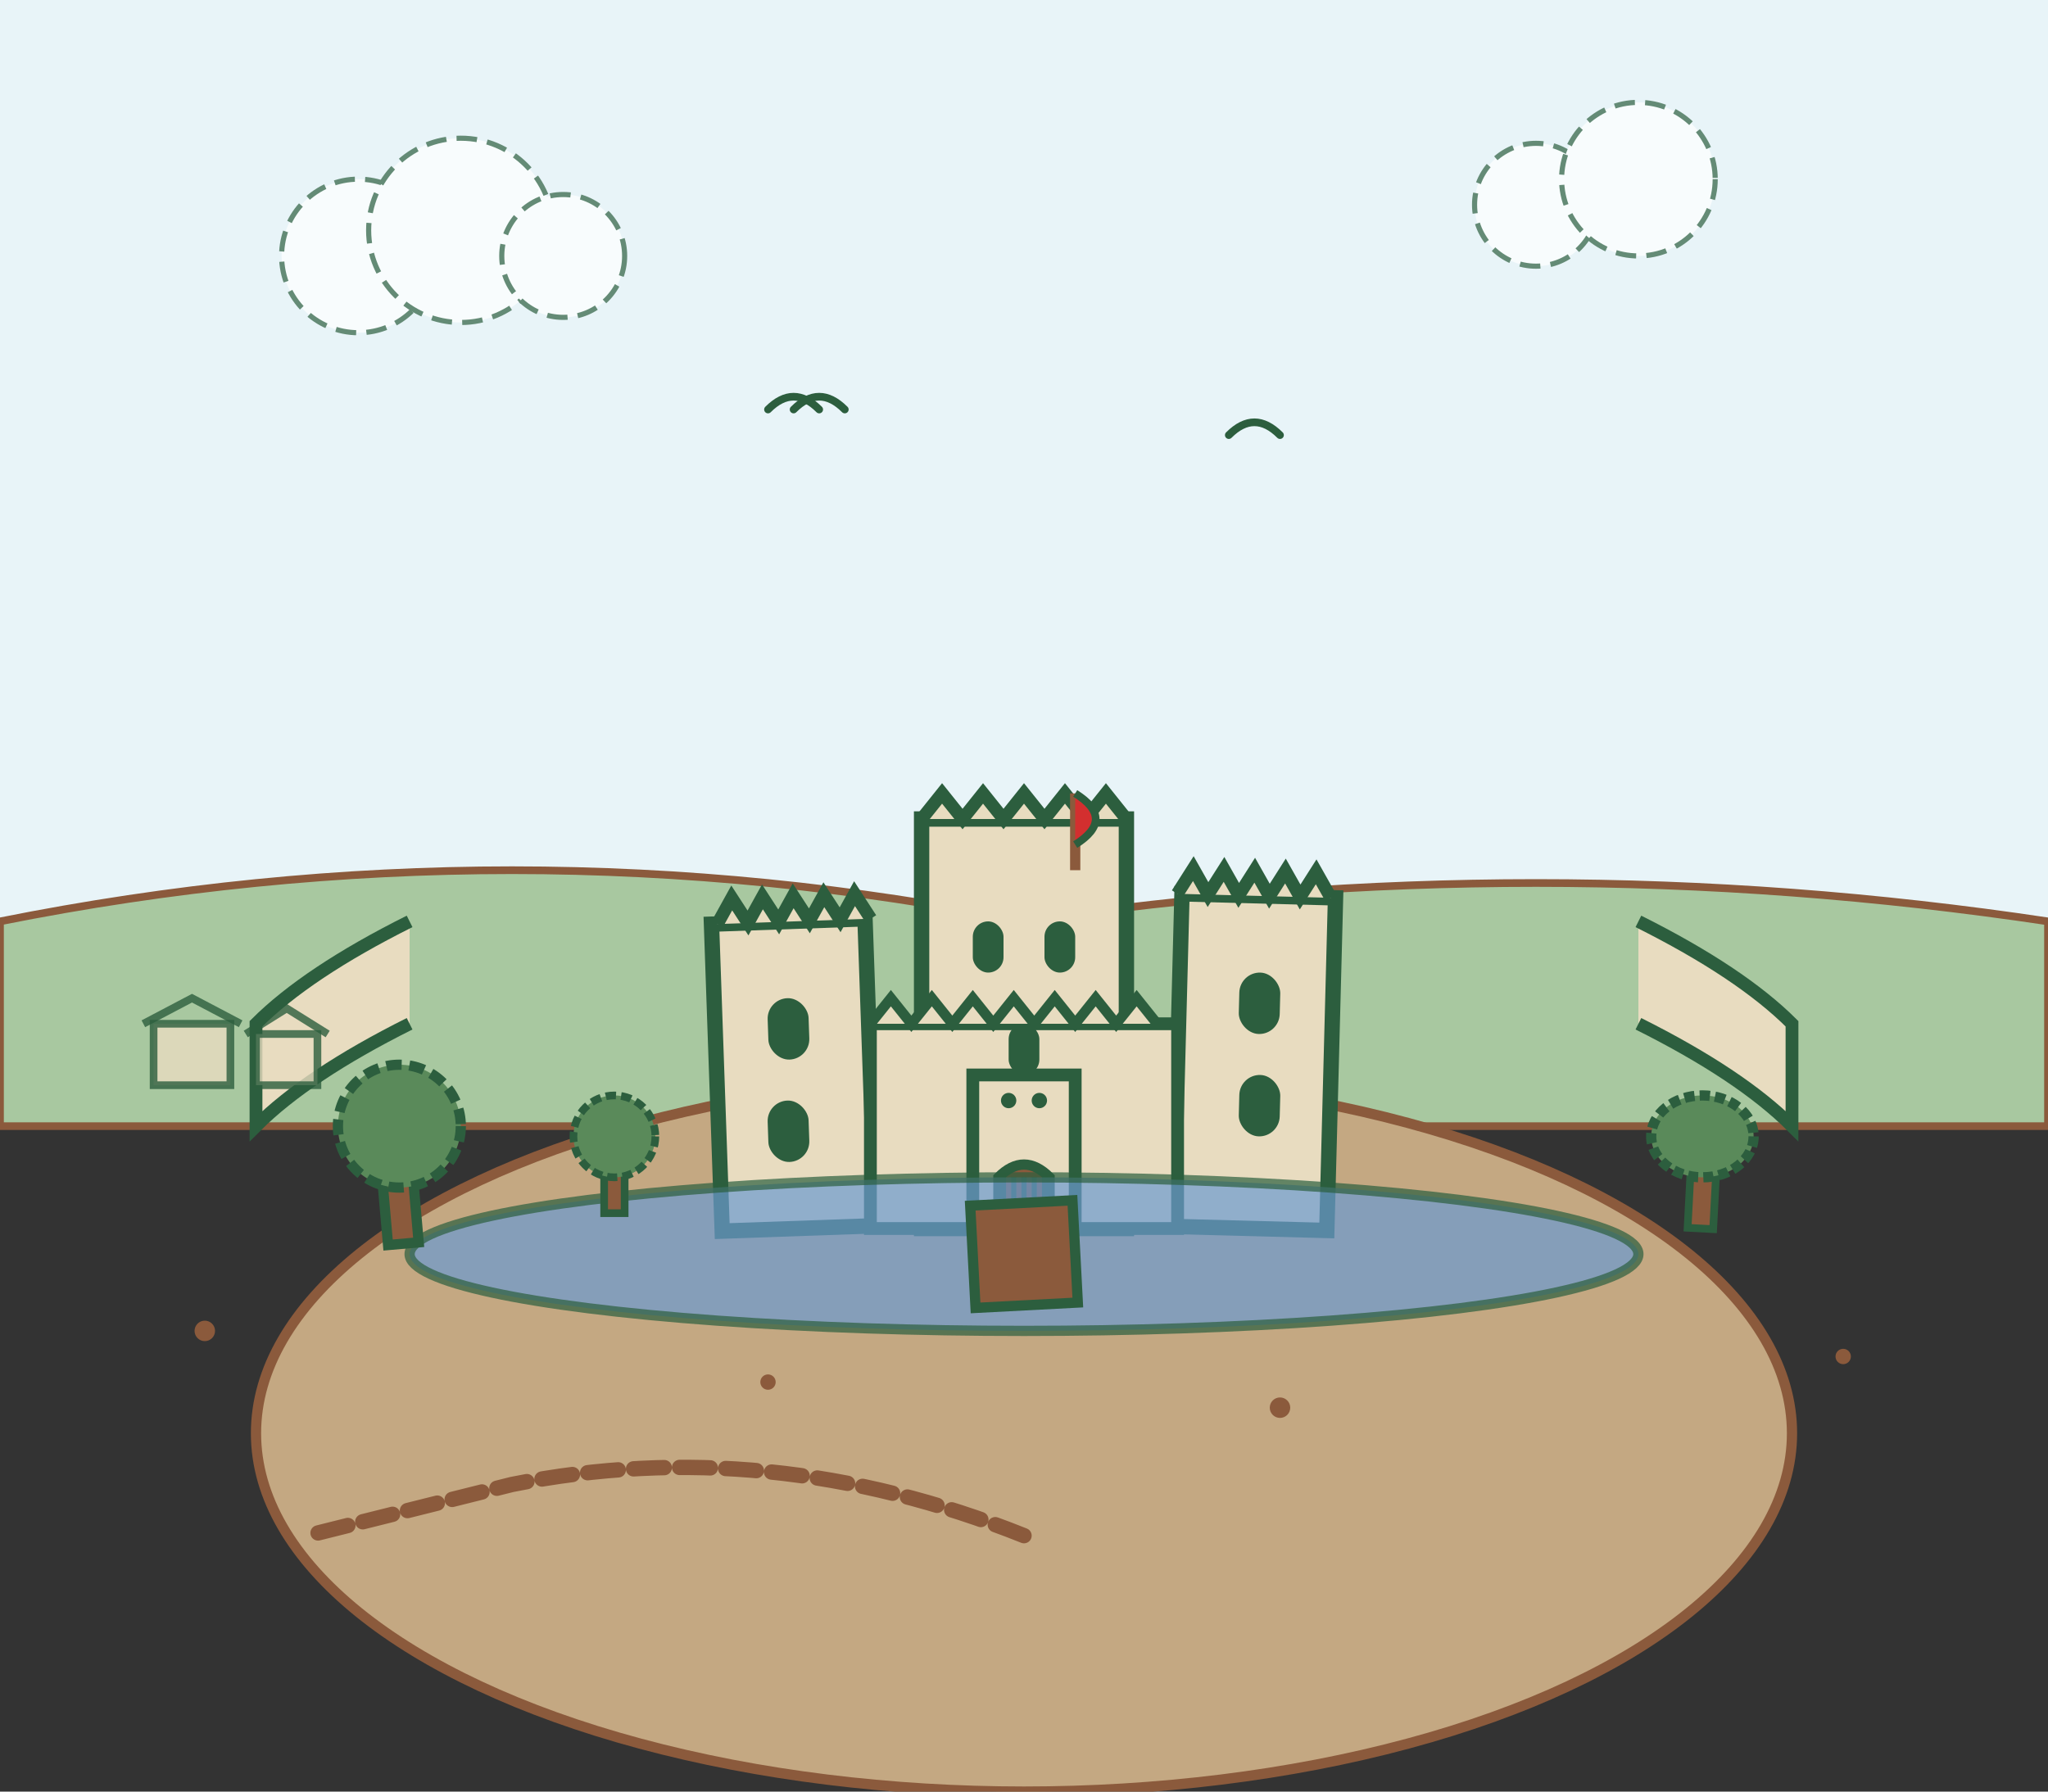 <svg width="400" height="350" viewBox="0 0 400 350" fill="none" xmlns="http://www.w3.org/2000/svg">
  <rect x="0" y="0" width="400" height="350" fill="#333333" stroke="none"/>
  <!-- Medieval Castle on Hill -->
  <!-- Sky background -->
  <rect width="400" height="220" fill="#e8f4f8"/>
  
  <!-- Hills in background -->
  <path d="M0 180 Q100 160 200 180 Q300 165 400 180 V220 H0 Z" 
        fill="#a8c8a0" stroke="#8b5a3c" stroke-width="1.5"/>
  
  <!-- Castle hill -->
  <ellipse cx="200" cy="280" rx="150" ry="70" fill="#c4a882" stroke="#8b5a3c" 
           stroke-width="2"/>
  
  <!-- Main castle structure -->
  <g transform="translate(120, 120)">
    <!-- Keep (main tower) -->
    <rect x="60" y="40" width="40" height="80" fill="#e8dcc0" stroke="#2c5e3e" 
          stroke-width="3"/>
    
    <!-- Crenellations on keep -->
    <path d="M60 40 L64 35 L68 40 L72 35 L76 40 L80 35 L84 40 L88 35 L92 40 L96 35 L100 40" 
          stroke="#2c5e3e" stroke-width="2.5" fill="#e8dcc0"/>
    
    <!-- Left tower -->
    <rect x="20" y="60" width="30" height="60" fill="#e8dcc0" stroke="#2c5e3e" 
          stroke-width="3" transform="rotate(-2 35 90)"/>
    
    <!-- Crenellations on left tower -->
    <path d="M20 60 L23 55 L26 60 L29 55 L32 60 L35 55 L38 60 L41 55 L44 60 L47 55 L50 60" 
          stroke="#2c5e3e" stroke-width="2.5" fill="#e8dcc0" transform="rotate(-2 35 57.5)"/>
    
    <!-- Right tower -->
    <rect x="110" y="55" width="30" height="65" fill="#e8dcc0" stroke="#2c5e3e" 
          stroke-width="3" transform="rotate(1.5 125 87.5)"/>
    
    <!-- Crenellations on right tower -->
    <path d="M110 55 L113 50 L116 55 L119 50 L122 55 L125 50 L128 55 L131 50 L134 55 L137 50 L140 55" 
          stroke="#2c5e3e" stroke-width="2.5" fill="#e8dcc0" transform="rotate(1.5 125 52.5)"/>
    
    <!-- Curtain walls -->
    <rect x="50" y="80" width="60" height="40" fill="#e8dcc0" stroke="#2c5e3e" 
          stroke-width="2.5"/>
    
    <!-- Wall crenellations -->
    <path d="M50 80 L54 75 L58 80 L62 75 L66 80 L70 75 L74 80 L78 75 L82 80 L86 75 L90 80 L94 75 L98 80 L102 75 L106 80 L110 80" 
          stroke="#2c5e3e" stroke-width="2" fill="#e8dcc0"/>
    
    <!-- Gatehouse -->
    <rect x="70" y="90" width="20" height="30" fill="#e8dcc0" stroke="#2c5e3e" 
          stroke-width="2.5"/>
    
    <!-- Gate arch -->
    <path d="M75 110 Q80 105 85 110 V120 H75 Z" fill="#8b5a3c" stroke="#2c5e3e" 
          stroke-width="2"/>
    
    <!-- Portcullis -->
    <line x1="76" y1="110" x2="76" y2="118" stroke="#2c5e3e" stroke-width="1"/>
    <line x1="78" y1="110" x2="78" y2="118" stroke="#2c5e3e" stroke-width="1"/>
    <line x1="80" y1="110" x2="80" y2="118" stroke="#2c5e3e" stroke-width="1"/>
    <line x1="82" y1="110" x2="82" y2="118" stroke="#2c5e3e" stroke-width="1"/>
    <line x1="84" y1="110" x2="84" y2="118" stroke="#2c5e3e" stroke-width="1"/>
    
    <!-- Windows on towers -->
    <rect x="30" y="75" width="8" height="12" fill="#2c5e3e" rx="4" 
          transform="rotate(-2 34 81)"/>
    <rect x="30" y="95" width="8" height="12" fill="#2c5e3e" rx="4" 
          transform="rotate(-2 34 101)"/>
    
    <rect x="122" y="70" width="8" height="12" fill="#2c5e3e" rx="4" 
          transform="rotate(1.5 126 76)"/>
    <rect x="122" y="90" width="8" height="12" fill="#2c5e3e" rx="4" 
          transform="rotate(1.5 126 96)"/>
    
    <!-- Keep windows -->
    <rect x="70" y="60" width="6" height="10" fill="#2c5e3e" rx="3"/>
    <rect x="84" y="60" width="6" height="10" fill="#2c5e3e" rx="3"/>
    <rect x="77" y="80" width="6" height="10" fill="#2c5e3e" rx="3"/>
    
    <!-- Flag on keep -->
    <line x1="90" y1="35" x2="90" y2="50" stroke="#8b5a3c" stroke-width="2"/>
    <path d="M90 35 Q98 40 90 45" fill="#d32f2f" stroke="#2c5e3e" stroke-width="1.5"/>
    
    <!-- Murder holes -->
    <circle cx="77" cy="95" r="1.5" fill="#2c5e3e"/>
    <circle cx="83" cy="95" r="1.5" fill="#2c5e3e"/>
  </g>
  
  <!-- Outer walls extending down the hill -->
  <path d="M80 180 Q60 190 50 200 L50 220 Q60 210 80 200" 
        stroke="#2c5e3e" stroke-width="2.5" fill="#e8dcc0"/>
  <path d="M320 180 Q340 190 350 200 L350 220 Q340 210 320 200" 
        stroke="#2c5e3e" stroke-width="2.5" fill="#e8dcc0"/>
  
  <!-- Moat -->
  <ellipse cx="200" cy="245" rx="120" ry="15" fill="#6b9bd1" stroke="#2c5e3e" 
           stroke-width="2" opacity="0.7"/>
  
  <!-- Bridge -->
  <rect x="190" y="235" width="20" height="20" fill="#8b5a3c" stroke="#2c5e3e" 
        stroke-width="2" transform="rotate(-3 200 245)"/>
  
  <!-- Trees on hillside -->
  <g transform="translate(60, 200)">
    <rect x="15" y="25" width="6" height="18" fill="#8b5a3c" stroke="#2c5e3e" 
          stroke-width="2" transform="rotate(-5 18 34)"/>
    <circle cx="18" cy="20" r="12" fill="#5a8a5a" stroke="#2c5e3e" 
            stroke-width="2" stroke-dasharray="3,1.5"/>
  </g>
  
  <g transform="translate(320, 205)">
    <rect x="10" y="20" width="5" height="15" fill="#8b5a3c" stroke="#2c5e3e" 
          stroke-width="1.5" transform="rotate(3 12.5 27.5)"/>
    <ellipse cx="12.5" cy="17" rx="10" ry="8" fill="#5a8a5a" stroke="#2c5e3e" 
             stroke-width="2" stroke-dasharray="2,1"/>
  </g>
  
  <g transform="translate(110, 210)">
    <rect x="8" y="15" width="4" height="12" fill="#8b5a3c" stroke="#2c5e3e" 
          stroke-width="1.5"/>
    <circle cx="10" cy="12" r="8" fill="#5a8a5a" stroke="#2c5e3e" 
            stroke-width="1.5" stroke-dasharray="2,1"/>
  </g>
  
  <!-- Path leading to castle -->
  <path d="M200 300 Q150 280 100 290 Q80 295 60 300" 
        stroke="#8b5a3c" stroke-width="3" fill="none" 
        stroke-dasharray="6,3" stroke-linecap="round"/>
  
  <!-- Small village in distance -->
  <g transform="translate(30, 190)">
    <rect x="0" y="10" width="15" height="12" fill="#e8dcc0" stroke="#2c5e3e" 
          stroke-width="1.5" opacity="0.8"/>
    <path d="M-2 10 L7.5 5 L17 10" stroke="#2c5e3e" stroke-width="1.5" 
          fill="none" opacity="0.8"/>
    
    <rect x="20" y="12" width="12" height="10" fill="#e8dcc0" stroke="#2c5e3e" 
          stroke-width="1.5" opacity="0.8"/>
    <path d="M18 12 L26 7 L34 12" stroke="#2c5e3e" stroke-width="1.5" 
          fill="none" opacity="0.8"/>
  </g>
  
  <!-- Clouds -->
  <g opacity="0.7">
    <circle cx="70" cy="50" r="15" fill="white" stroke="#2c5e3e" 
            stroke-width="1" stroke-dasharray="4,2"/>
    <circle cx="90" cy="45" r="18" fill="white" stroke="#2c5e3e" 
            stroke-width="1" stroke-dasharray="4,2"/>
    <circle cx="110" cy="50" r="12" fill="white" stroke="#2c5e3e" 
            stroke-width="1" stroke-dasharray="4,2"/>
    
    <circle cx="300" cy="40" r="12" fill="white" stroke="#2c5e3e" 
            stroke-width="1" stroke-dasharray="4,2"/>
    <circle cx="320" cy="35" r="15" fill="white" stroke="#2c5e3e" 
            stroke-width="1" stroke-dasharray="4,2"/>
  </g>
  
  <!-- Birds circling the castle -->
  <path d="M150 80 Q155 75 160 80" stroke="#2c5e3e" stroke-width="1.5" 
        fill="none" stroke-linecap="round"/>
  <path d="M155 80 Q160 75 165 80" stroke="#2c5e3e" stroke-width="1.5" 
        fill="none" stroke-linecap="round"/>
  <path d="M240 85 Q245 80 250 85" stroke="#2c5e3e" stroke-width="1.5" 
        fill="none" stroke-linecap="round"/>
  
  <!-- Decorative stones -->
  <circle cx="40" cy="260" r="2" fill="#8b5a3c"/>
  <circle cx="150" cy="270" r="1.5" fill="#8b5a3c"/>
  <circle cx="250" cy="275" r="2" fill="#8b5a3c"/>
  <circle cx="360" cy="265" r="1.5" fill="#8b5a3c"/>
</svg>
